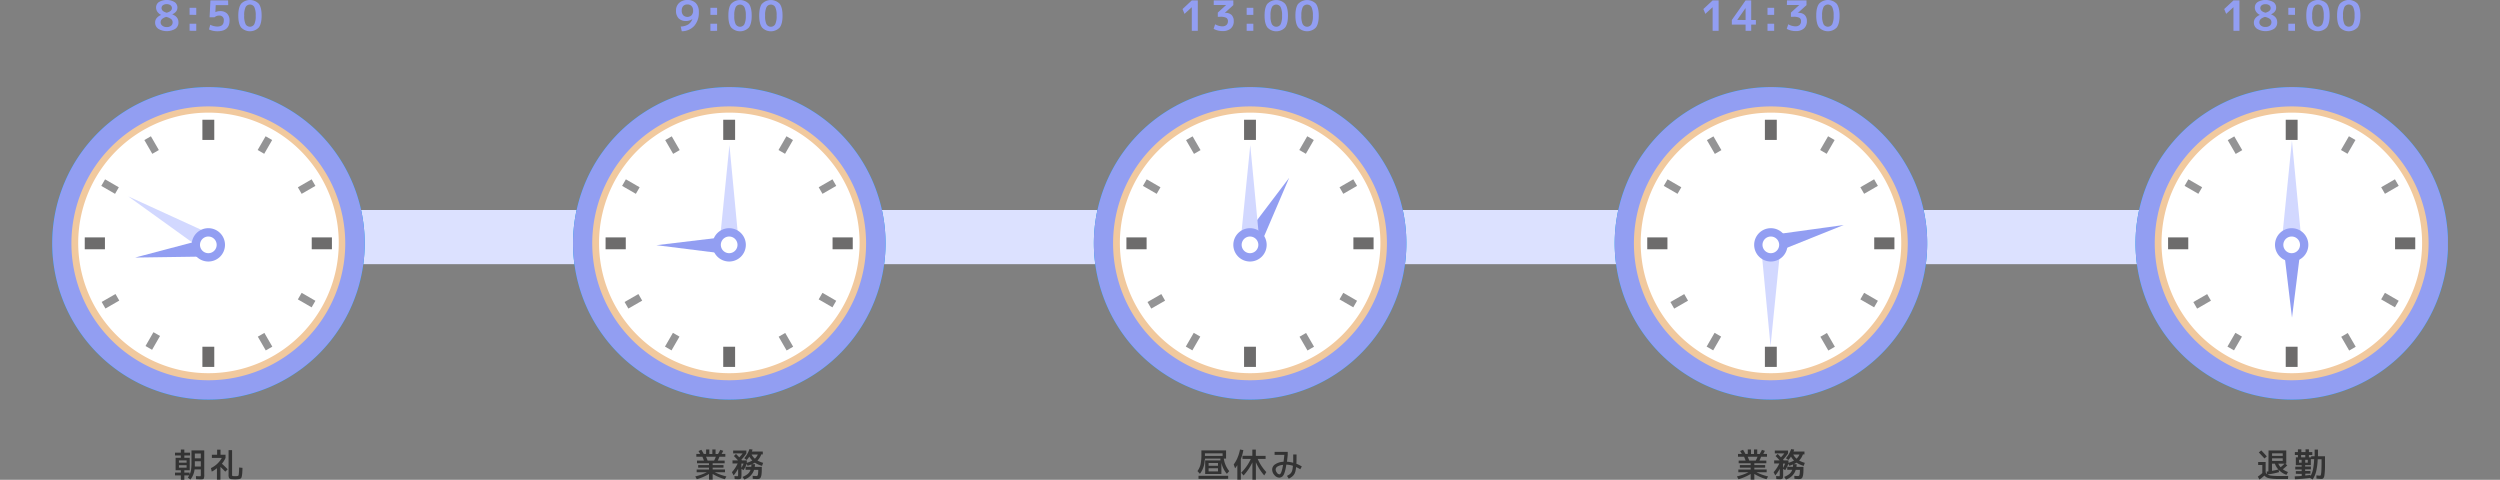 <svg id="コンポーネント_8_1" data-name="コンポーネント 8 1" xmlns="http://www.w3.org/2000/svg" xmlns:xlink="http://www.w3.org/1999/xlink" viewBox="0 0 1200 230.32"><rect x="0" y="0" width="1200" height="230.32" fill="#808080" stroke="none"/><defs><style>.cls-1{fill:none;}.cls-2{fill:#dce1ff;}.cls-3{fill:#333;}.cls-4{fill:#929ef2;}.cls-5{clip-path:url(#clip-path);}.cls-6{fill:#fff;}.cls-7{fill:#009fe8;}.cls-8{fill:#f1c99e;}.cls-9{fill:#6d6c6c;}.cls-10{fill:#949495;}.cls-11{fill:#d2d8ff;}.cls-12{clip-path:url(#clip-path-2);}.cls-13{clip-path:url(#clip-path-3);}.cls-14{clip-path:url(#clip-path-4);}.cls-15{clip-path:url(#clip-path-5);}</style><clipPath id="clip-path"><rect class="cls-1" x="1025" y="41.8" width="150" height="150"/></clipPath><clipPath id="clip-path-2"><rect class="cls-1" x="775" y="41.8" width="150" height="150"/></clipPath><clipPath id="clip-path-3"><rect class="cls-1" x="525" y="41.8" width="150" height="150"/></clipPath><clipPath id="clip-path-4"><rect class="cls-1" x="275" y="41.8" width="150" height="150"/></clipPath><clipPath id="clip-path-5"><rect class="cls-1" x="25" y="41.8" width="150" height="150"/></clipPath></defs><rect id="長方形_129" data-name="長方形 129" class="cls-2" x="33" y="100.8" width="1140" height="26"/><g id="グループ"><path id="パス_2052" data-name="パス 2052" class="cls-3" d="M1090.59,220v1.25h5.12V220Zm0-1.18h5.12V217.6h-5.12Zm3,6.51a8.57,8.57,0,0,1-1.65-2.77h-1.38V226C1091.7,225.81,1092.71,225.6,1093.62,225.36Zm1.1-1.06a16.87,16.87,0,0,0,1.88-1.71h-3a7.09,7.09,0,0,0,1.14,1.71Zm-6.62-5.2-1.12,1c-1-1.09-1.88-2.05-2.72-2.88l1.17-1Q1086.82,217.66,1088.1,219.1Zm.83-2.86h8.51v6.35h-.51l1,.78a16.89,16.89,0,0,1-2.15,1.9,9.89,9.89,0,0,0,2.48,1.33l-.73,1.34a9.13,9.13,0,0,1-3.76-2.43l.2,1.15a36.68,36.68,0,0,1-5.5,1.1,4.23,4.23,0,0,0,1.83.58,27.72,27.72,0,0,0,3.53.16h4.53l-.1,1.44h-4.51a21.67,21.67,0,0,1-4.55-.36,4.07,4.07,0,0,1-2.28-1.27,16.72,16.72,0,0,1-2.37,1.9l-.77-1.41a17,17,0,0,0,2.16-1.7v-3.87h-2v-1.44h3.6v5a3.12,3.12,0,0,0,.7.87l-.24-1.25.43-.06.43-.05Zm15.63,3.31h2v-1.12h-2Zm-1,2.56h1.25v-1.39h-1.25Zm4.21,0v-1.39h-1.23v1.39Zm-1.23,6.16c.67-.06,1.51-.15,2.51-.27l0,.62a11.9,11.9,0,0,0,1.2-3.22,29.44,29.44,0,0,0,.57-5h-1.58v2.88h-2.75v.7h2.78v1.33h-2.78v.8H1109v1.28h-2.43ZM1104.8,224v-.7H1102v-3.78h1v-1.12h-1.47V217h1.47v-1.33h1.65V217h2v-1.33h1.63V217h1.63v1.39h-1.63v1.12h1.09V219h1.66c0-1,0-2,0-3.2h1.6c0,1.15,0,2.22,0,3.2H1116v1c0,1.61,0,2.94,0,4s-.06,1.94-.12,2.71-.14,1.36-.21,1.75a2.28,2.28,0,0,1-.37.93,1,1,0,0,1-.51.43,2.93,2.93,0,0,1-.72.07c-.42,0-1.14-.06-2.18-.18v-1.55a13.75,13.75,0,0,0,1.71.16c.19,0,.33-.14.42-.41a10.5,10.5,0,0,0,.23-2c.07-1.08.1-2.68.1-4.81v-.64h-1.85a30.85,30.85,0,0,1-.76,5.89,12.66,12.66,0,0,1-1.67,3.82l-1.28-.78a72.07,72.07,0,0,1-7.24.65l-.08-1.39q1.9-.07,3.36-.21v-1H1102v-1.28h2.8v-.8h-3.07V224Z"/><path id="パス_2053" data-name="パス 2053" class="cls-4" d="M1072.06,14.8V3.46h0l-3.5,3.2-.94-2.32L1072.06.2h2.88V14.8ZM1083.64,1a7.54,7.54,0,0,1,7.56,0,3.15,3.15,0,0,1,1.36,2.65c0,1.4-.83,2.48-2.5,3.24v0c2,.75,3,2,3,3.86a3.64,3.64,0,0,1-1.48,3.06,8,8,0,0,1-8.24,0,3.64,3.64,0,0,1-1.48-3.06,3.25,3.25,0,0,1,.73-2.05,5.28,5.28,0,0,1,2.17-1.53v0a4.6,4.6,0,0,1-1.8-1.5,3.49,3.49,0,0,1-.64-2A3.13,3.13,0,0,1,1083.64,1Zm3.84,5.1c1.63-.48,2.44-1.21,2.44-2.18a1.66,1.66,0,0,0-.66-1.38,2.89,2.89,0,0,0-1.84-.52,2.85,2.85,0,0,0-1.81.52,1.66,1.66,0,0,0-.65,1.38C1085,4.94,1085.8,5.67,1087.48,6.12Zm-.28,2c-1.8.55-2.7,1.39-2.7,2.54a2,2,0,0,0,.8,1.67,3.28,3.28,0,0,0,2.12.63,3.2,3.2,0,0,0,2.09-.63,2,2,0,0,0,.77-1.67,1.91,1.91,0,0,0-.67-1.51A5.94,5.94,0,0,0,1087.2,8.12Zm11.2-1V3.74h3.2v3.4Zm0,7.66V11.4h3.2v3.4Zm10-13a5.88,5.88,0,0,1,8.32-.11l.11.11c.93,1.19,1.39,3.09,1.39,5.72s-.46,4.53-1.39,5.72a5.86,5.86,0,0,1-8.3.12l-.12-.12c-.93-1.19-1.39-3.09-1.39-5.72S1107.44,3,1108.36,1.78Zm2.14,9.84a2.4,2.4,0,0,0,4.16,0,8.94,8.94,0,0,0,.68-4.12,8.94,8.94,0,0,0-.68-4.12,2.4,2.4,0,0,0-4.16,0,8.94,8.94,0,0,0-.68,4.12A8.94,8.94,0,0,0,1110.5,11.62Zm12.66-9.84a5.88,5.88,0,0,1,8.32-.11l.11.11C1132.52,3,1133,4.87,1133,7.5s-.46,4.53-1.39,5.72a5.86,5.86,0,0,1-8.3.12l-.12-.12c-.93-1.19-1.39-3.09-1.39-5.72s.46-4.53,1.38-5.72Zm2.14,9.84a2.4,2.4,0,0,0,4.16,0,8.94,8.94,0,0,0,.68-4.12,8.94,8.94,0,0,0-.68-4.12,2.4,2.4,0,0,0-4.16,0,8.94,8.94,0,0,0-.68,4.12,8.94,8.94,0,0,0,.68,4.12Z"/><g class="cls-5"><g id="時計"><path id="パス_1580" data-name="パス 1580" class="cls-6" d="M1170.36,116.8A70.36,70.36,0,1,1,1100,46.44a70.36,70.36,0,0,1,70.36,70.36"/><path id="パス_1581" data-name="パス 1581" class="cls-7" d="M1100,191.8a75,75,0,1,1,29.19-5.89A75,75,0,0,1,1100,191.8m0-140.72a65.72,65.72,0,1,0,65.72,65.72h0A65.79,65.79,0,0,0,1100,51.08"/><path id="パス_1582" data-name="パス 1582" class="cls-8" d="M1100,188.81a71.79,71.79,0,1,1,28-5.66,71.78,71.78,0,0,1-28,5.66m0-134.74A62.53,62.53,0,1,0,1124.41,59,62.51,62.51,0,0,0,1100,54.07"/><rect id="長方形_116" data-name="長方形 116" class="cls-9" x="1097.15" y="57.48" width="5.7" height="9.69"/><rect id="長方形_117" data-name="長方形 117" class="cls-9" x="1097.15" y="166.43" width="5.7" height="9.69"/><rect id="長方形_118" data-name="長方形 118" class="cls-9" x="1040.68" y="113.95" width="9.69" height="5.7"/><rect id="長方形_119" data-name="長方形 119" class="cls-9" x="1149.63" y="113.95" width="9.69" height="5.7"/><rect id="長方形_120" data-name="長方形 120" class="cls-10" x="1070.95" y="65.81" width="3.63" height="7.63" transform="translate(108.94 545.76) rotate(-30)"/><rect id="長方形_121" data-name="長方形 121" class="cls-10" x="1125.42" y="160.17" width="3.63" height="7.63" transform="translate(69.06 585.66) rotate(-30)"/><rect id="長方形_122" data-name="長方形 122" class="cls-10" x="1051.01" y="85.75" width="3.63" height="7.63" transform="translate(448.84 956.54) rotate(-60)"/><rect id="長方形_123" data-name="長方形 123" class="cls-10" x="1145.36" y="140.23" width="3.63" height="7.63" transform="translate(448.83 1065.49) rotate(-60)"/><rect id="長方形_124" data-name="長方形 124" class="cls-10" x="1049.01" y="142.22" width="7.63" height="3.63" transform="matrix(0.87, -0.5, 0.5, 0.87, 69.05, 545.76)"/><rect id="長方形_125" data-name="長方形 125" class="cls-10" x="1143.37" y="87.75" width="7.63" height="3.63" transform="translate(108.9 585.57) rotate(-30)"/><rect id="長方形_126" data-name="長方形 126" class="cls-10" x="1068.86" y="162.16" width="7.63" height="3.63" transform="translate(394.31 1010.94) rotate(-60)"/><rect id="長方形_127" data-name="長方形 127" class="cls-10" x="1123.34" y="67.81" width="7.63" height="3.63" transform="translate(503.27 1010.94) rotate(-60)"/><path id="パス_1583" data-name="パス 1583" class="cls-4" d="M1100.16,152.46l3.88-30.87-7.58,0Z"/><path id="パス_1584" data-name="パス 1584" class="cls-11" d="M1100.13,67.45l-4.68,46.48,9.09,0Z"/><path id="パス_1585" data-name="パス 1585" class="cls-4" d="M1108,117.53a8,8,0,1,1-8-8h0a8,8,0,0,1,8,8"/><path id="パス_1586" data-name="パス 1586" class="cls-6" d="M1104,117.53a4,4,0,1,1-4-4h0a4,4,0,0,1,4,4"/><path id="パス_1587" data-name="パス 1587" class="cls-4" d="M1100,191.8a75,75,0,1,1,29.19-5.89A75,75,0,0,1,1100,191.8m0-140.72a65.72,65.72,0,1,0,65.72,65.72h0A65.79,65.79,0,0,0,1100,51.08"/></g></g></g><g id="グループ-2"><path id="パス_2051" data-name="パス 2051" class="cls-3" d="M842.75,221.09a11.18,11.18,0,0,0,.85-1.86h-4.7q.44,1,.75,1.86Zm5.25,4.27v1.33h-4.9a26.62,26.62,0,0,0,5.57,2l-.74,1.34a23.18,23.18,0,0,1-5.85-2.53v2.74h-1.76V227.5a23.25,23.25,0,0,1-5.86,2.53l-.73-1.35a25.91,25.91,0,0,0,5.57-2h-4.9v-1.32h5.92v-.88h-5.2v-1.25h5.2v-.86h-5.76v-1.28h3.34q-.48-1.25-.75-1.86h-2.91v-1.34h1.84c-.43-.75-.7-1.21-.82-1.39l1.4-.6a21.69,21.69,0,0,1,1.15,2h1.12v-2.17h1.55v2.18h1.44v-2.18h1.55v2.18h1.19c.39-.64.74-1.3,1.07-2l1.42.48a14.07,14.07,0,0,1-.78,1.49h1.79v1.34h-2.83a15.32,15.32,0,0,1-.8,1.86h3.31v1.28h-5.76v.86h5.2v1.25h-5.2v.88Zm7.86-.78a15.84,15.84,0,0,0,1-2.05h-1Zm6.48-4.42a6.09,6.09,0,0,0,1.42-2h-3A6.9,6.9,0,0,0,862.34,220.16Zm-3.9.66-1.2-.88a13,13,0,0,0,2.5-4.37l1.48.21a8,8,0,0,1-.32.94h5.24v1.39h-.74a8,8,0,0,1-1.81,2.95,12.6,12.6,0,0,0,2.72,1.1l-.53,1.47a12.18,12.18,0,0,1-3.45-1.55,12,12,0,0,1-1.36.75h1.44a10.88,10.88,0,0,1-.13,1.28h3.38c0,1.36,0,2.41-.09,3.16a5.41,5.41,0,0,1-.37,1.74,1.45,1.45,0,0,1-.65.77,2.79,2.79,0,0,1-1.07.16c-.5,0-1.22,0-2.16-.11l-.06-1.44c.75.07,1.33.11,1.74.11a.75.75,0,0,0,.57-.19,1.71,1.71,0,0,0,.28-.82,15.66,15.66,0,0,0,.11-1.94h-2a7.22,7.22,0,0,1-4.69,4.63l-.86-1.27a8.92,8.92,0,0,0,2.5-1.4,4.68,4.68,0,0,0,1.35-2h-2.38v-1.44h2.74c0-.35.07-.74.1-1.16a15.07,15.07,0,0,1-1.92.67l-.36-1a16.07,16.07,0,0,1-1.53,3.08l-1-.59v2.55a8,8,0,0,1-.11,1.62.9.9,0,0,1-.4.63,2.34,2.34,0,0,1-1,.15c-.25,0-.85,0-1.77-.08l-.1-1.44,1.31.08q.33,0,.39-.12a3.64,3.64,0,0,0,.06-.81v-2.62a17.56,17.56,0,0,1-2.16,3.17l-.8-1.56a16.57,16.57,0,0,0,2.75-4.17h-2.48V221h2.67q-1.14-1.28-2-2.1l1-1c.45.44,1,1,1.58,1.62a20.6,20.6,0,0,0,1.62-1.88h-4.56v-1.4h6.35v1.41a22.92,22.92,0,0,1-2.4,3l.29.34h2.32v1.15a11,11,0,0,0,2.65-1.1,9.37,9.37,0,0,1-1.45-1.87,11.09,11.09,0,0,1-1.22,1.6Z"/><path id="パス_2054" data-name="パス 2054" class="cls-4" d="M822.06,14.8V3.46h0l-3.5,3.2-.94-2.32L822.06.2h2.88V14.8Zm15.82-5.2V3.86h0l-4,5.7v0Zm2.7,0h2.24v2.2h-2.24v3h-2.7v-3h-6.6V9.6l6.6-9.4h2.7Zm7.82-2.46V3.74h3.2v3.4Zm0,7.66V11.4h3.2v3.4ZM857.76.2h9.36V2.46L863,6.18v0h.34a3.93,3.93,0,0,1,2.9,1,4,4,0,0,1,1.06,2.93,4.52,4.52,0,0,1-1.4,3.55,5.79,5.79,0,0,1-4,1.25,8.68,8.68,0,0,1-4.26-1.06l.72-2.2a7.34,7.34,0,0,0,3.42,1,3,3,0,0,0,2-.64,2.35,2.35,0,0,0,.72-1.86,1.73,1.73,0,0,0-.81-1.61,5.92,5.92,0,0,0-2.85-.49h-1.2v-2l4-3.64v0h-5.94Zm15.4,1.58a5.88,5.88,0,0,1,8.32-.11l.11.11C882.52,3,883,4.87,883,7.5s-.46,4.53-1.39,5.72a5.86,5.86,0,0,1-8.3.12l-.12-.12c-.93-1.19-1.39-3.09-1.39-5.72S872.24,3,873.16,1.78Zm2.14,9.84a2.4,2.4,0,0,0,4.16,0,8.94,8.94,0,0,0,.68-4.12,8.94,8.94,0,0,0-.68-4.12,2.4,2.4,0,0,0-4.16,0,8.94,8.94,0,0,0-.68,4.12A8.94,8.94,0,0,0,875.3,11.62Z"/><g class="cls-12"><g id="時計-2"><path id="パス_1580-2" data-name="パス 1580-2" class="cls-6" d="M920.36,116.8A70.36,70.36,0,1,1,850,46.44a70.36,70.36,0,0,1,70.36,70.36"/><path id="パス_1581-2" data-name="パス 1581-2" class="cls-7" d="M850,191.8a75,75,0,1,1,29.19-5.89A75,75,0,0,1,850,191.8m0-140.72a65.72,65.72,0,1,0,65.72,65.72h0A65.79,65.79,0,0,0,850,51.08"/><path id="パス_1582-2" data-name="パス 1582-2" class="cls-8" d="M850,188.81a71.79,71.79,0,1,1,28-5.66,71.78,71.78,0,0,1-28,5.66m0-134.74A62.53,62.53,0,1,0,874.41,59,62.51,62.51,0,0,0,850,54.07"/><rect id="長方形_116-2" data-name="長方形 116-2" class="cls-9" x="847.15" y="57.48" width="5.7" height="9.69"/><rect id="長方形_117-2" data-name="長方形 117-2" class="cls-9" x="847.15" y="166.43" width="5.7" height="9.69"/><rect id="長方形_118-2" data-name="長方形 118-2" class="cls-9" x="790.68" y="113.95" width="9.69" height="5.7"/><rect id="長方形_119-2" data-name="長方形 119-2" class="cls-9" x="899.63" y="113.95" width="9.69" height="5.7"/><rect id="長方形_120-2" data-name="長方形 120-2" class="cls-10" x="820.95" y="65.81" width="3.63" height="7.63" transform="translate(75.44 420.75) rotate(-30)"/><rect id="長方形_121-2" data-name="長方形 121-2" class="cls-10" x="875.42" y="160.17" width="3.63" height="7.63" transform="translate(35.56 460.65) rotate(-30)"/><rect id="長方形_122-2" data-name="長方形 122-2" class="cls-10" x="801.01" y="85.75" width="3.63" height="7.63" transform="translate(323.84 740.04) rotate(-60)"/><rect id="長方形_123-2" data-name="長方形 123-2" class="cls-10" x="895.36" y="140.23" width="3.63" height="7.63" transform="translate(323.84 848.99) rotate(-60)"/><rect id="長方形_124-2" data-name="長方形 124-2" class="cls-10" x="799.01" y="142.22" width="7.63" height="3.63" transform="matrix(0.87, -0.5, 0.5, 0.87, 35.55, 420.75)"/><rect id="長方形_125-2" data-name="長方形 125-2" class="cls-10" x="893.37" y="87.75" width="7.63" height="3.63" transform="translate(75.41 460.57) rotate(-30)"/><rect id="長方形_126-2" data-name="長方形 126-2" class="cls-10" x="818.86" y="162.16" width="7.63" height="3.63" transform="translate(269.32 794.43) rotate(-60)"/><rect id="長方形_127-2" data-name="長方形 127-2" class="cls-10" x="873.34" y="67.81" width="7.63" height="3.63" transform="translate(378.27 794.44) rotate(-60)"/><path id="パス_1583-2" data-name="パス 1583-2" class="cls-4" d="M885,108l-30.82,4.25,1.94,7.33Z"/><path id="パス_1584-2" data-name="パス 1584-2" class="cls-11" d="M849.86,166.15l4.68-46.48-9.09,0Z"/><path id="パス_1585-2" data-name="パス 1585-2" class="cls-4" d="M858,117.53a8,8,0,1,1-8-8h0a8,8,0,0,1,8,8"/><path id="パス_1586-2" data-name="パス 1586-2" class="cls-6" d="M854,117.53a4,4,0,1,1-4-4h0a4,4,0,0,1,4,4"/><path id="パス_1587-2" data-name="パス 1587-2" class="cls-4" d="M850,191.8a75,75,0,1,1,29.19-5.89A75,75,0,0,1,850,191.8m0-140.72a65.72,65.72,0,1,0,65.72,65.72h0A65.79,65.79,0,0,0,850,51.08"/></g></g></g><g id="グループ-3"><path id="パス_2050" data-name="パス 2050" class="cls-3" d="M580.13,223.6h4.51v-1.36h-4.51Zm0,2.67h4.51v-1.5h-4.51Zm-1.78-7.42h8.5V217.6h-8.48v1a.41.41,0,0,1,0,.1S578.35,218.82,578.35,218.85Zm-3.07,11V228.4h14.24v1.44Zm2.91-8.21a10.69,10.69,0,0,1-2.25,5.78l-1.16-1.3a9.06,9.06,0,0,0,1.49-3.21,23.2,23.2,0,0,0,.4-5.06v-1.65h11.84v3.94h-1.09a12.36,12.36,0,0,0,2.61,6l-1.13,1.3a11.88,11.88,0,0,1-2.63-5.37v5.45h-7.79V221h7.31c0-.06,0-.15,0-.27s0-.22,0-.32,0-.19,0-.27h-7.33C578.28,220.79,578.23,221.29,578.19,221.63Zm17.41-1.29v9.9h-1.68v-7a11.64,11.64,0,0,1-1.07,1.53l-.67-1.84a15.43,15.43,0,0,0,1.74-3,19.71,19.71,0,0,0,1.28-4.17l1.6.28A19.88,19.88,0,0,1,595.6,220.34Zm11.89-1.54v1.49H603.7a21.77,21.77,0,0,0,4.13,6.29l-1,1.61a25.24,25.24,0,0,1-4-6.29v8.34h-1.68v-8.3a25.14,25.14,0,0,1-4.23,6.27l-1.17-1.31a22.14,22.14,0,0,0,4.64-6.61h-4V218.8h4.73v-3h1.68v3Zm6.62,10.48a3.22,3.22,0,0,1-2.36-1.22,4,4,0,0,1-1.11-2.75,3,3,0,0,1,1.46-2.46,7.7,7.7,0,0,1,4-1.22c.14-1,.27-2.11.38-3.31h-4.67v-1.44h6.3v1.44c-.16,1.57-.28,2.67-.37,3.3a13.34,13.34,0,0,1,3,.5c0-1.08,0-2.4,0-4h1.6c0,2,0,3.45-.08,4.46a16,16,0,0,1,2.61,1.32l-.74,1.34a16.35,16.35,0,0,0-2-1.06,13.54,13.54,0,0,1-.37,2.19,4.58,4.58,0,0,1-.7,1.5,4.88,4.88,0,0,1-1,1,10.41,10.41,0,0,1-1.46.9l-.85-1.36a10,10,0,0,0,1.22-.72,3.52,3.52,0,0,0,1.35-2.13,14.89,14.89,0,0,0,.28-2,13.61,13.61,0,0,0-3.16-.56c-.16,1.06-.33,2-.52,2.7a11.08,11.08,0,0,1-.57,1.8,3.66,3.66,0,0,1-.67,1.06,2,2,0,0,1-.76.51A2.67,2.67,0,0,1,614.11,229.28Zm1.76-6.14a5.76,5.76,0,0,0-2.62.76,1.71,1.71,0,0,0-.93,1.41,2.5,2.5,0,0,0,.61,1.59,1.59,1.59,0,0,0,1.18.78Q615.12,227.68,615.87,223.14Z"/><path id="パス_2055" data-name="パス 2055" class="cls-4" d="M572.06,14.8V3.46h0l-3.5,3.2-.94-2.32L572.06.2h2.88V14.8ZM582.6.2H592V2.46l-4.1,3.72v0h.34a3.93,3.93,0,0,1,2.9,1,4,4,0,0,1,1.06,2.93,4.52,4.52,0,0,1-1.4,3.55,5.79,5.79,0,0,1-4,1.25,8.68,8.68,0,0,1-4.26-1.06l.72-2.2a7.34,7.34,0,0,0,3.42,1,3,3,0,0,0,2-.64,2.35,2.35,0,0,0,.72-1.86,1.73,1.73,0,0,0-.81-1.61,5.92,5.92,0,0,0-2.85-.49h-1.2v-2l4-3.64v0H582.6Zm15.8,6.94V3.74h3.2v3.4Zm0,7.66V11.4h3.2v3.4Zm10-13a5.88,5.88,0,0,1,8.32-.11l.11.11c.93,1.19,1.39,3.09,1.39,5.72s-.46,4.53-1.39,5.72a5.86,5.86,0,0,1-8.3.12l-.12-.12C607.44,12,607,10.13,607,7.5S607.44,3,608.36,1.78Zm2.14,9.84a2.4,2.4,0,0,0,4.16,0,8.94,8.94,0,0,0,.68-4.12,8.94,8.94,0,0,0-.68-4.12,2.4,2.4,0,0,0-4.16,0,8.94,8.94,0,0,0-.68,4.12A8.94,8.94,0,0,0,610.5,11.62Zm12.66-9.84a5.88,5.88,0,0,1,8.32-.11l.11.11C632.52,3,633,4.87,633,7.5s-.46,4.53-1.39,5.72a5.86,5.86,0,0,1-8.3.12l-.12-.12c-.93-1.19-1.39-3.09-1.39-5.72S622.24,3,623.16,1.78Zm2.14,9.84a2.4,2.4,0,0,0,4.16,0,8.94,8.94,0,0,0,.68-4.12,8.94,8.94,0,0,0-.68-4.12,2.4,2.4,0,0,0-4.16,0,8.94,8.94,0,0,0-.68,4.12A8.94,8.94,0,0,0,625.3,11.62Z"/><g class="cls-13"><g id="時計-3"><path id="パス_1580-3" data-name="パス 1580-3" class="cls-6" d="M670.36,116.8A70.36,70.36,0,1,1,600,46.44a70.36,70.36,0,0,1,70.36,70.36"/><path id="パス_1581-3" data-name="パス 1581-3" class="cls-7" d="M600,191.8a75,75,0,1,1,29.19-5.89A75,75,0,0,1,600,191.8m0-140.72a65.72,65.72,0,1,0,65.72,65.72h0A65.79,65.79,0,0,0,600,51.08"/><path id="パス_1582-3" data-name="パス 1582-3" class="cls-8" d="M600,188.81a71.79,71.79,0,1,1,28-5.66,71.78,71.78,0,0,1-28,5.66m0-134.74A62.53,62.53,0,1,0,624.41,59,62.51,62.51,0,0,0,600,54.07"/><rect id="長方形_116-3" data-name="長方形 116-3" class="cls-9" x="597.15" y="57.48" width="5.7" height="9.69"/><rect id="長方形_117-3" data-name="長方形 117-3" class="cls-9" x="597.15" y="166.43" width="5.7" height="9.69"/><rect id="長方形_118-3" data-name="長方形 118-3" class="cls-9" x="540.68" y="113.95" width="9.69" height="5.7"/><rect id="長方形_119-3" data-name="長方形 119-3" class="cls-9" x="649.63" y="113.95" width="9.69" height="5.7"/><rect id="長方形_120-3" data-name="長方形 120-3" class="cls-10" x="570.95" y="65.81" width="3.63" height="7.63" transform="translate(41.94 295.74) rotate(-30)"/><rect id="長方形_121-3" data-name="長方形 121-3" class="cls-10" x="625.42" y="160.17" width="3.63" height="7.63" transform="translate(2.06 335.63) rotate(-30)"/><rect id="長方形_122-3" data-name="長方形 122-3" class="cls-10" x="551.01" y="85.75" width="3.63" height="7.63" transform="translate(198.84 523.54) rotate(-60)"/><rect id="長方形_123-3" data-name="長方形 123-3" class="cls-10" x="645.36" y="140.23" width="3.63" height="7.63" transform="translate(198.84 632.48) rotate(-60)"/><rect id="長方形_124-3" data-name="長方形 124-3" class="cls-10" x="549.01" y="142.22" width="7.63" height="3.63" transform="matrix(0.87, -0.5, 0.5, 0.87, 2.05, 295.74)"/><rect id="長方形_125-3" data-name="長方形 125-3" class="cls-10" x="643.37" y="87.75" width="7.63" height="3.63" transform="translate(41.92 335.58) rotate(-30)"/><rect id="長方形_126-3" data-name="長方形 126-3" class="cls-10" x="568.86" y="162.16" width="7.63" height="3.63" transform="translate(144.32 577.93) rotate(-60)"/><rect id="長方形_127-3" data-name="長方形 127-3" class="cls-10" x="623.34" y="67.81" width="7.63" height="3.63" transform="translate(253.27 577.93) rotate(-60)"/><path id="パス_1583-3" data-name="パス 1583-3" class="cls-4" d="M618.8,85.35,600,110.14l6.55,3.81Z"/><path id="パス_1584-3" data-name="パス 1584-3" class="cls-11" d="M600.13,69.63l-4.68,46.47,9.09,0Z"/><path id="パス_1585-3" data-name="パス 1585-3" class="cls-4" d="M608,117.53a8,8,0,1,1-8-8h0a8,8,0,0,1,8,8"/><path id="パス_1586-3" data-name="パス 1586-3" class="cls-6" d="M604,117.53a4,4,0,1,1-4-4h0a4,4,0,0,1,4,4"/><path id="パス_1587-3" data-name="パス 1587-3" class="cls-4" d="M600,191.8a75,75,0,1,1,29.19-5.89A75,75,0,0,1,600,191.8m0-140.72a65.72,65.72,0,1,0,65.72,65.72h0A65.79,65.79,0,0,0,600,51.08"/></g></g></g><g id="グループ-4"><path id="パス_2049" data-name="パス 2049" class="cls-3" d="M342.75,221.09a11.18,11.18,0,0,0,.85-1.86h-4.7q.44,1,.75,1.86Zm5.25,4.27v1.33h-4.9a26.62,26.62,0,0,0,5.57,2l-.74,1.34a23.18,23.18,0,0,1-5.85-2.53v2.74h-1.76V227.5a23.25,23.25,0,0,1-5.86,2.53l-.73-1.35a25.91,25.91,0,0,0,5.57-2h-4.9v-1.32h5.92v-.88h-5.2v-1.25h5.2v-.86h-5.76v-1.28h3.34q-.48-1.25-.75-1.86h-2.91v-1.34h1.84c-.43-.75-.7-1.21-.82-1.39l1.4-.6a21.69,21.69,0,0,1,1.15,2h1.12v-2.17h1.55v2.18h1.44v-2.18h1.55v2.18h1.19c.39-.64.74-1.3,1.07-2l1.42.48a14.07,14.07,0,0,1-.78,1.49h1.79v1.34h-2.83a15.32,15.32,0,0,1-.8,1.86h3.31v1.28h-5.76v.86h5.2v1.25h-5.2v.88Zm7.86-.78a15.84,15.84,0,0,0,1.05-2.05h-1.05Zm6.48-4.42a6.09,6.09,0,0,0,1.42-2h-3A6.9,6.9,0,0,0,362.34,220.16Zm-3.9.66-1.2-.88a13,13,0,0,0,2.5-4.37l1.48.21a8,8,0,0,1-.32.94h5.24v1.39h-.74a8,8,0,0,1-1.81,2.95,12.6,12.6,0,0,0,2.72,1.1l-.53,1.47a12.18,12.18,0,0,1-3.45-1.55,12,12,0,0,1-1.36.75h1.44a10.88,10.88,0,0,1-.13,1.28h3.38c0,1.36,0,2.41-.09,3.16a5.41,5.41,0,0,1-.37,1.74,1.45,1.45,0,0,1-.65.77,2.79,2.79,0,0,1-1.07.16c-.5,0-1.22,0-2.16-.11l-.06-1.44c.75.07,1.33.11,1.74.11a.75.75,0,0,0,.57-.19,1.71,1.71,0,0,0,.28-.82,15.66,15.66,0,0,0,.11-1.94h-2a7.22,7.22,0,0,1-4.69,4.63l-.86-1.27a8.92,8.92,0,0,0,2.5-1.4,4.68,4.68,0,0,0,1.35-2h-2.38v-1.44h2.74c0-.35.07-.74.1-1.16a15.07,15.07,0,0,1-1.92.67l-.36-1a16.07,16.07,0,0,1-1.53,3.08l-1-.59v2.55a8,8,0,0,1-.11,1.62.9.9,0,0,1-.4.63,2.34,2.34,0,0,1-1,.15c-.25,0-.85,0-1.77-.08l-.1-1.44,1.31.08q.33,0,.39-.12a3.64,3.64,0,0,0,.06-.81v-2.62a17.56,17.56,0,0,1-2.16,3.17l-.8-1.56a16.57,16.57,0,0,0,2.75-4.17h-2.48V221h2.67q-1.14-1.28-2-2.1l1-1c.45.44,1,1,1.58,1.62a20.6,20.6,0,0,0,1.62-1.88h-4.56v-1.4h6.35v1.41a22.92,22.92,0,0,1-2.4,3l.29.34h2.32v1.15a11,11,0,0,0,2.65-1.1,9.37,9.37,0,0,1-1.45-1.87,11.09,11.09,0,0,1-1.22,1.6Z"/><path id="パス_2056" data-name="パス 2056" class="cls-4" d="M326.74,12.74a7.4,7.4,0,0,0,3.61-1,5.23,5.23,0,0,0,2-2.6l0,0a5.15,5.15,0,0,1-3.06.94,4.79,4.79,0,0,1-3.55-1.27,5.07,5.07,0,0,1-1.25-3.69A4.82,4.82,0,0,1,326,1.4a5.59,5.59,0,0,1,4-1.4,5.35,5.35,0,0,1,4,1.49,5.9,5.9,0,0,1,1.44,4.27,9.54,9.54,0,0,1-2.19,6.66,8.14,8.14,0,0,1-6,2.58Zm3.2-10.6a2.6,2.6,0,0,0-2,.76,3.09,3.09,0,0,0-.71,2.2,3.18,3.18,0,0,0,.72,2.22,2.9,2.9,0,0,0,4,0,3.1,3.1,0,0,0,.74-2.2,3.12,3.12,0,0,0-.72-2.19A2.61,2.61,0,0,0,329.94,2.14Zm11.06,5V3.74h3.2v3.4Zm0,7.66V11.4h3.2v3.4Zm10-13a5.88,5.88,0,0,1,8.32-.11l.11.11c.93,1.19,1.39,3.09,1.39,5.72s-.46,4.53-1.39,5.72a5.86,5.86,0,0,1-8.3.12l-.12-.12c-.93-1.19-1.39-3.09-1.39-5.72S350,3,351,1.78Zm2.14,9.84a2.4,2.4,0,0,0,4.16,0,8.94,8.94,0,0,0,.68-4.12,8.94,8.94,0,0,0-.68-4.12,2.4,2.4,0,0,0-4.16,0,8.94,8.94,0,0,0-.68,4.12A8.94,8.94,0,0,0,353.1,11.62Zm12.66-9.84a5.88,5.88,0,0,1,8.32-.11l.11.11c.93,1.19,1.39,3.09,1.39,5.72s-.46,4.53-1.39,5.72a5.86,5.86,0,0,1-8.3.12l-.12-.12c-.93-1.19-1.39-3.09-1.39-5.72S364.84,3,365.76,1.78Zm2.14,9.84a2.4,2.4,0,0,0,4.16,0,8.94,8.94,0,0,0,.68-4.12,8.94,8.94,0,0,0-.68-4.12,2.4,2.4,0,0,0-4.16,0,8.94,8.94,0,0,0-.68,4.12A8.94,8.94,0,0,0,367.9,11.62Z"/><g class="cls-14"><g id="時計-4"><path id="パス_1580-4" data-name="パス 1580-4" class="cls-6" d="M420.36,116.8A70.36,70.36,0,1,1,350,46.44a70.36,70.36,0,0,1,70.36,70.36"/><path id="パス_1581-4" data-name="パス 1581-4" class="cls-7" d="M350,191.8a75,75,0,1,1,29.19-5.89A75,75,0,0,1,350,191.8m0-140.72a65.72,65.72,0,1,0,65.72,65.72h0A65.79,65.79,0,0,0,350,51.08"/><path id="パス_1582-4" data-name="パス 1582-4" class="cls-8" d="M350,188.81a71.79,71.79,0,1,1,28-5.66,71.78,71.78,0,0,1-28,5.66m0-134.74A62.53,62.53,0,1,0,374.41,59,62.51,62.51,0,0,0,350,54.07"/><rect id="長方形_116-4" data-name="長方形 116-4" class="cls-9" x="347.15" y="57.48" width="5.7" height="9.69"/><rect id="長方形_117-4" data-name="長方形 117-4" class="cls-9" x="347.15" y="166.43" width="5.7" height="9.69"/><rect id="長方形_118-4" data-name="長方形 118-4" class="cls-9" x="290.68" y="113.95" width="9.69" height="5.7"/><rect id="長方形_119-4" data-name="長方形 119-4" class="cls-9" x="399.63" y="113.95" width="9.69" height="5.7"/><rect id="長方形_120-4" data-name="長方形 120-4" class="cls-10" x="320.95" y="65.81" width="3.63" height="7.63" transform="translate(8.44 170.73) rotate(-30)"/><rect id="長方形_121-4" data-name="長方形 121-4" class="cls-10" x="375.42" y="160.17" width="3.63" height="7.63" transform="translate(-31.45 210.62) rotate(-30)"/><rect id="長方形_122-4" data-name="長方形 122-4" class="cls-10" x="301.01" y="85.75" width="3.63" height="7.63" transform="translate(73.84 307.03) rotate(-60)"/><rect id="長方形_123-4" data-name="長方形 123-4" class="cls-10" x="395.36" y="140.23" width="3.63" height="7.63" transform="translate(73.84 415.98) rotate(-60)"/><rect id="長方形_124-4" data-name="長方形 124-4" class="cls-10" x="299.01" y="142.22" width="7.63" height="3.63" transform="matrix(0.87, -0.5, 0.5, 0.87, -31.45, 170.73)"/><rect id="長方形_125-4" data-name="長方形 125-4" class="cls-10" x="393.37" y="87.75" width="7.63" height="3.63" transform="translate(8.43 210.58) rotate(-30)"/><rect id="長方形_126-4" data-name="長方形 126-4" class="cls-10" x="318.86" y="162.16" width="7.63" height="3.63" transform="translate(19.32 361.43) rotate(-60)"/><rect id="長方形_127-4" data-name="長方形 127-4" class="cls-10" x="373.34" y="67.81" width="7.63" height="3.63" transform="translate(128.28 361.43) rotate(-60)"/><path id="パス_1583-4" data-name="パス 1583-4" class="cls-4" d="M315.07,117.69l30.87,3.88,0-7.58Z"/><path id="パス_1584-4" data-name="パス 1584-4" class="cls-11" d="M350.13,69.63l-4.68,46.47,9.09,0Z"/><path id="パス_1585-4" data-name="パス 1585-4" class="cls-4" d="M358,117.53a8,8,0,1,1-8-8h0a8,8,0,0,1,8,8"/><path id="パス_1586-4" data-name="パス 1586-4" class="cls-6" d="M354,117.53a4,4,0,1,1-4-4h0a4,4,0,0,1,4,4"/><path id="パス_1587-4" data-name="パス 1587-4" class="cls-4" d="M350,191.8a75,75,0,1,1,29.19-5.89A75,75,0,0,1,350,191.8m0-140.72a65.72,65.72,0,1,0,65.72,65.72h0A65.79,65.79,0,0,0,350,51.08"/></g></g></g><g id="グループ-5"><path id="パス_2048" data-name="パス 2048" class="cls-3" d="M85.89,223.28v1.2h3.68v-1.2Zm0-1.2h3.68V221H85.89Zm7.63-.67v1.28q0,.44,0,1.23H96.4v-2.51Zm0-1.41H96.4v-2.32H93.52Zm2.93,10.08c-.36,0-1.14,0-2.34-.08l-.06-1.47c.88.05,1.45.08,1.71.08s.49,0,.55-.12a1.79,1.79,0,0,0,.09-.73v-2.45h-3a9.66,9.66,0,0,1-2,4.88l-1.24-.94a10.53,10.53,0,0,0,.67-1.06H88.48v2.13H86.8v-2.13H84v-1.34H86.8v-1.12H84.29v-6H86.8v-1.12H84v-1.34H86.8v-1.49h1.68v1.49h2.75v1.34H88.48v1.12h2.59v6H88.48v1.12H91v1a8,8,0,0,0,.71-2.39,24.09,24.09,0,0,0,.2-3.5v-5.76h6.13v11.52a4.86,4.86,0,0,1-.23,2C97.66,230,97.21,230.08,96.45,230.08Zm15.41-1.57a7.88,7.88,0,0,0,1,.05c.34,0,.67,0,1-.05a.71.71,0,0,0,.72-.58,34.65,34.65,0,0,0,.21-3.53l1.6.16c0,.91-.06,1.62-.09,2.14a11.68,11.68,0,0,1-.15,1.45,6.2,6.2,0,0,1-.21.95,1,1,0,0,1-.35.5,1.18,1.18,0,0,1-.5.28,4.33,4.33,0,0,1-.72.12c-.5.05-1,.08-1.5.08s-.87,0-1.49-.07a1.83,1.83,0,0,1-1.37-.47,3.62,3.62,0,0,1-.29-1.86v-11.6h1.68v11.36a3.31,3.31,0,0,0,.06.89C111.47,228.42,111.61,228.48,111.86,228.51Zm-6-10.24h2.4v1.54a12.33,12.33,0,0,1-1.75,2.77c.86.76,1.79,1.66,2.79,2.68l-1.17,1.14c-.77-.81-1.54-1.57-2.32-2.29v6.13h-1.68v-5.52a12.49,12.49,0,0,1-2.48,1.66l-.4-1.7a11.65,11.65,0,0,0,5.23-4.88h-4.78v-1.53h2.51v-2.43h1.65Z"/><path id="パス_2057" data-name="パス 2057" class="cls-4" d="M76.24,1A7.54,7.54,0,0,1,83.8,1a3.15,3.15,0,0,1,1.36,2.65c0,1.4-.83,2.48-2.5,3.24v0c2,.75,3,2,3,3.86a3.64,3.64,0,0,1-1.48,3.06,8,8,0,0,1-8.24,0,3.64,3.64,0,0,1-1.48-3.06,3.25,3.25,0,0,1,.73-2.05,5.28,5.28,0,0,1,2.17-1.53v0a4.6,4.6,0,0,1-1.8-1.5,3.49,3.49,0,0,1-.64-2A3.13,3.13,0,0,1,76.24,1Zm3.84,5.1c1.63-.48,2.44-1.21,2.44-2.18a1.66,1.66,0,0,0-.66-1.38A2.89,2.89,0,0,0,80,2a2.85,2.85,0,0,0-1.81.52,1.66,1.66,0,0,0-.65,1.38C77.56,4.94,78.4,5.67,80.08,6.12Zm-.28,2c-1.8.55-2.7,1.39-2.7,2.54a2,2,0,0,0,.8,1.67A3.28,3.28,0,0,0,80,13a3.2,3.2,0,0,0,2.09-.63,2,2,0,0,0,.77-1.67,1.91,1.91,0,0,0-.67-1.51A5.94,5.94,0,0,0,79.8,8.12Zm11.2-1V3.74h3.2v3.4Zm0,7.66V11.4h3.2v3.4ZM109.54,2.46h-6l-.16,3.38h0a4.79,4.79,0,0,1,2.2-.5A4.52,4.52,0,0,1,109,6.52a4.52,4.52,0,0,1,1.18,3.34q0,5.15-5.86,5.14a9.35,9.35,0,0,1-4-.86l.6-2.26a7.81,7.81,0,0,0,3.34.86q3.17,0,3.16-2.88a2.07,2.07,0,0,0-1.72-2.37,2.25,2.25,0,0,0-.58,0A2.92,2.92,0,0,0,103,8.3h-2.4L101,.2h8.5Zm6.22-.68a5.88,5.88,0,0,1,8.32-.11l.11.11c.93,1.19,1.39,3.09,1.39,5.72s-.46,4.53-1.39,5.72a5.86,5.86,0,0,1-8.3.12l-.12-.12c-.93-1.19-1.39-3.09-1.39-5.72S114.84,3,115.76,1.78Zm2.14,9.84a2.4,2.4,0,0,0,4.16,0,8.94,8.94,0,0,0,.68-4.12,8.94,8.94,0,0,0-.68-4.12,2.4,2.4,0,0,0-4.16,0,8.94,8.94,0,0,0-.68,4.12A8.94,8.94,0,0,0,117.9,11.62Z"/><g class="cls-15"><g id="時計-5"><path id="パス_1580-5" data-name="パス 1580-5" class="cls-6" d="M170.36,116.8A70.36,70.36,0,1,1,100,46.44a70.36,70.36,0,0,1,70.36,70.36"/><path id="パス_1581-5" data-name="パス 1581-5" class="cls-7" d="M100,191.8a75,75,0,1,1,29.19-5.89A75,75,0,0,1,100,191.8m0-140.72a65.72,65.72,0,1,0,65.72,65.72h0A65.79,65.79,0,0,0,100,51.08"/><path id="パス_1582-5" data-name="パス 1582-5" class="cls-8" d="M100,188.81a71.79,71.79,0,1,1,28-5.66,71.78,71.78,0,0,1-28,5.66m0-134.74A62.53,62.53,0,1,0,124.41,59,62.51,62.51,0,0,0,100,54.07"/><rect id="長方形_116-5" data-name="長方形 116-5" class="cls-9" x="97.15" y="57.48" width="5.7" height="9.69"/><rect id="長方形_117-5" data-name="長方形 117-5" class="cls-9" x="97.15" y="166.43" width="5.7" height="9.69"/><rect id="長方形_118-5" data-name="長方形 118-5" class="cls-9" x="40.68" y="113.95" width="9.69" height="5.7"/><rect id="長方形_119-5" data-name="長方形 119-5" class="cls-9" x="149.63" y="113.95" width="9.69" height="5.7"/><rect id="長方形_120-5" data-name="長方形 120-5" class="cls-10" x="70.95" y="65.81" width="3.63" height="7.63" transform="translate(-25.06 45.71) rotate(-30)"/><rect id="長方形_121-5" data-name="長方形 121-5" class="cls-10" x="125.42" y="160.17" width="3.63" height="7.63" transform="translate(-64.95 85.6) rotate(-30)"/><rect id="長方形_122-5" data-name="長方形 122-5" class="cls-10" x="51.01" y="85.75" width="3.63" height="7.63" transform="translate(-51.15 90.53) rotate(-60)"/><rect id="長方形_123-5" data-name="長方形 123-5" class="cls-10" x="145.36" y="140.23" width="3.63" height="7.63" transform="translate(-51.15 199.48) rotate(-60)"/><rect id="長方形_124-5" data-name="長方形 124-5" class="cls-10" x="49.01" y="142.22" width="7.63" height="3.63" transform="matrix(0.87, -0.5, 0.5, 0.87, -64.95, 45.71)"/><rect id="長方形_125-5" data-name="長方形 125-5" class="cls-10" x="143.37" y="87.75" width="7.63" height="3.63" transform="translate(-25.06 85.59) rotate(-30)"/><rect id="長方形_126-5" data-name="長方形 126-5" class="cls-10" x="68.86" y="162.16" width="7.63" height="3.63" transform="matrix(0.5, -0.87, 0.87, 0.5, -105.67, 144.92)"/><rect id="長方形_127-5" data-name="長方形 127-5" class="cls-10" x="123.34" y="67.81" width="7.63" height="3.63" transform="translate(3.28 144.92) rotate(-60)"/><path id="パス_1583-5" data-name="パス 1583-5" class="cls-4" d="M64.83,123.63l31.11-.45-1-7.51Z"/><path id="パス_1584-5" data-name="パス 1584-5" class="cls-11" d="M61.57,94.27l37.91,27.29L104,113.7Z"/><path id="パス_1585-5" data-name="パス 1585-5" class="cls-4" d="M108,117.53a8,8,0,1,1-8-8h0a8,8,0,0,1,8,8"/><path id="パス_1586-5" data-name="パス 1586-5" class="cls-6" d="M104,117.53a4,4,0,1,1-4-4h0a4,4,0,0,1,4,4"/><path id="パス_1587-5" data-name="パス 1587-5" class="cls-4" d="M100,191.8a75,75,0,1,1,29.19-5.89A75,75,0,0,1,100,191.8m0-140.72a65.72,65.72,0,1,0,65.72,65.72h0A65.79,65.79,0,0,0,100,51.08"/></g></g></g></svg>